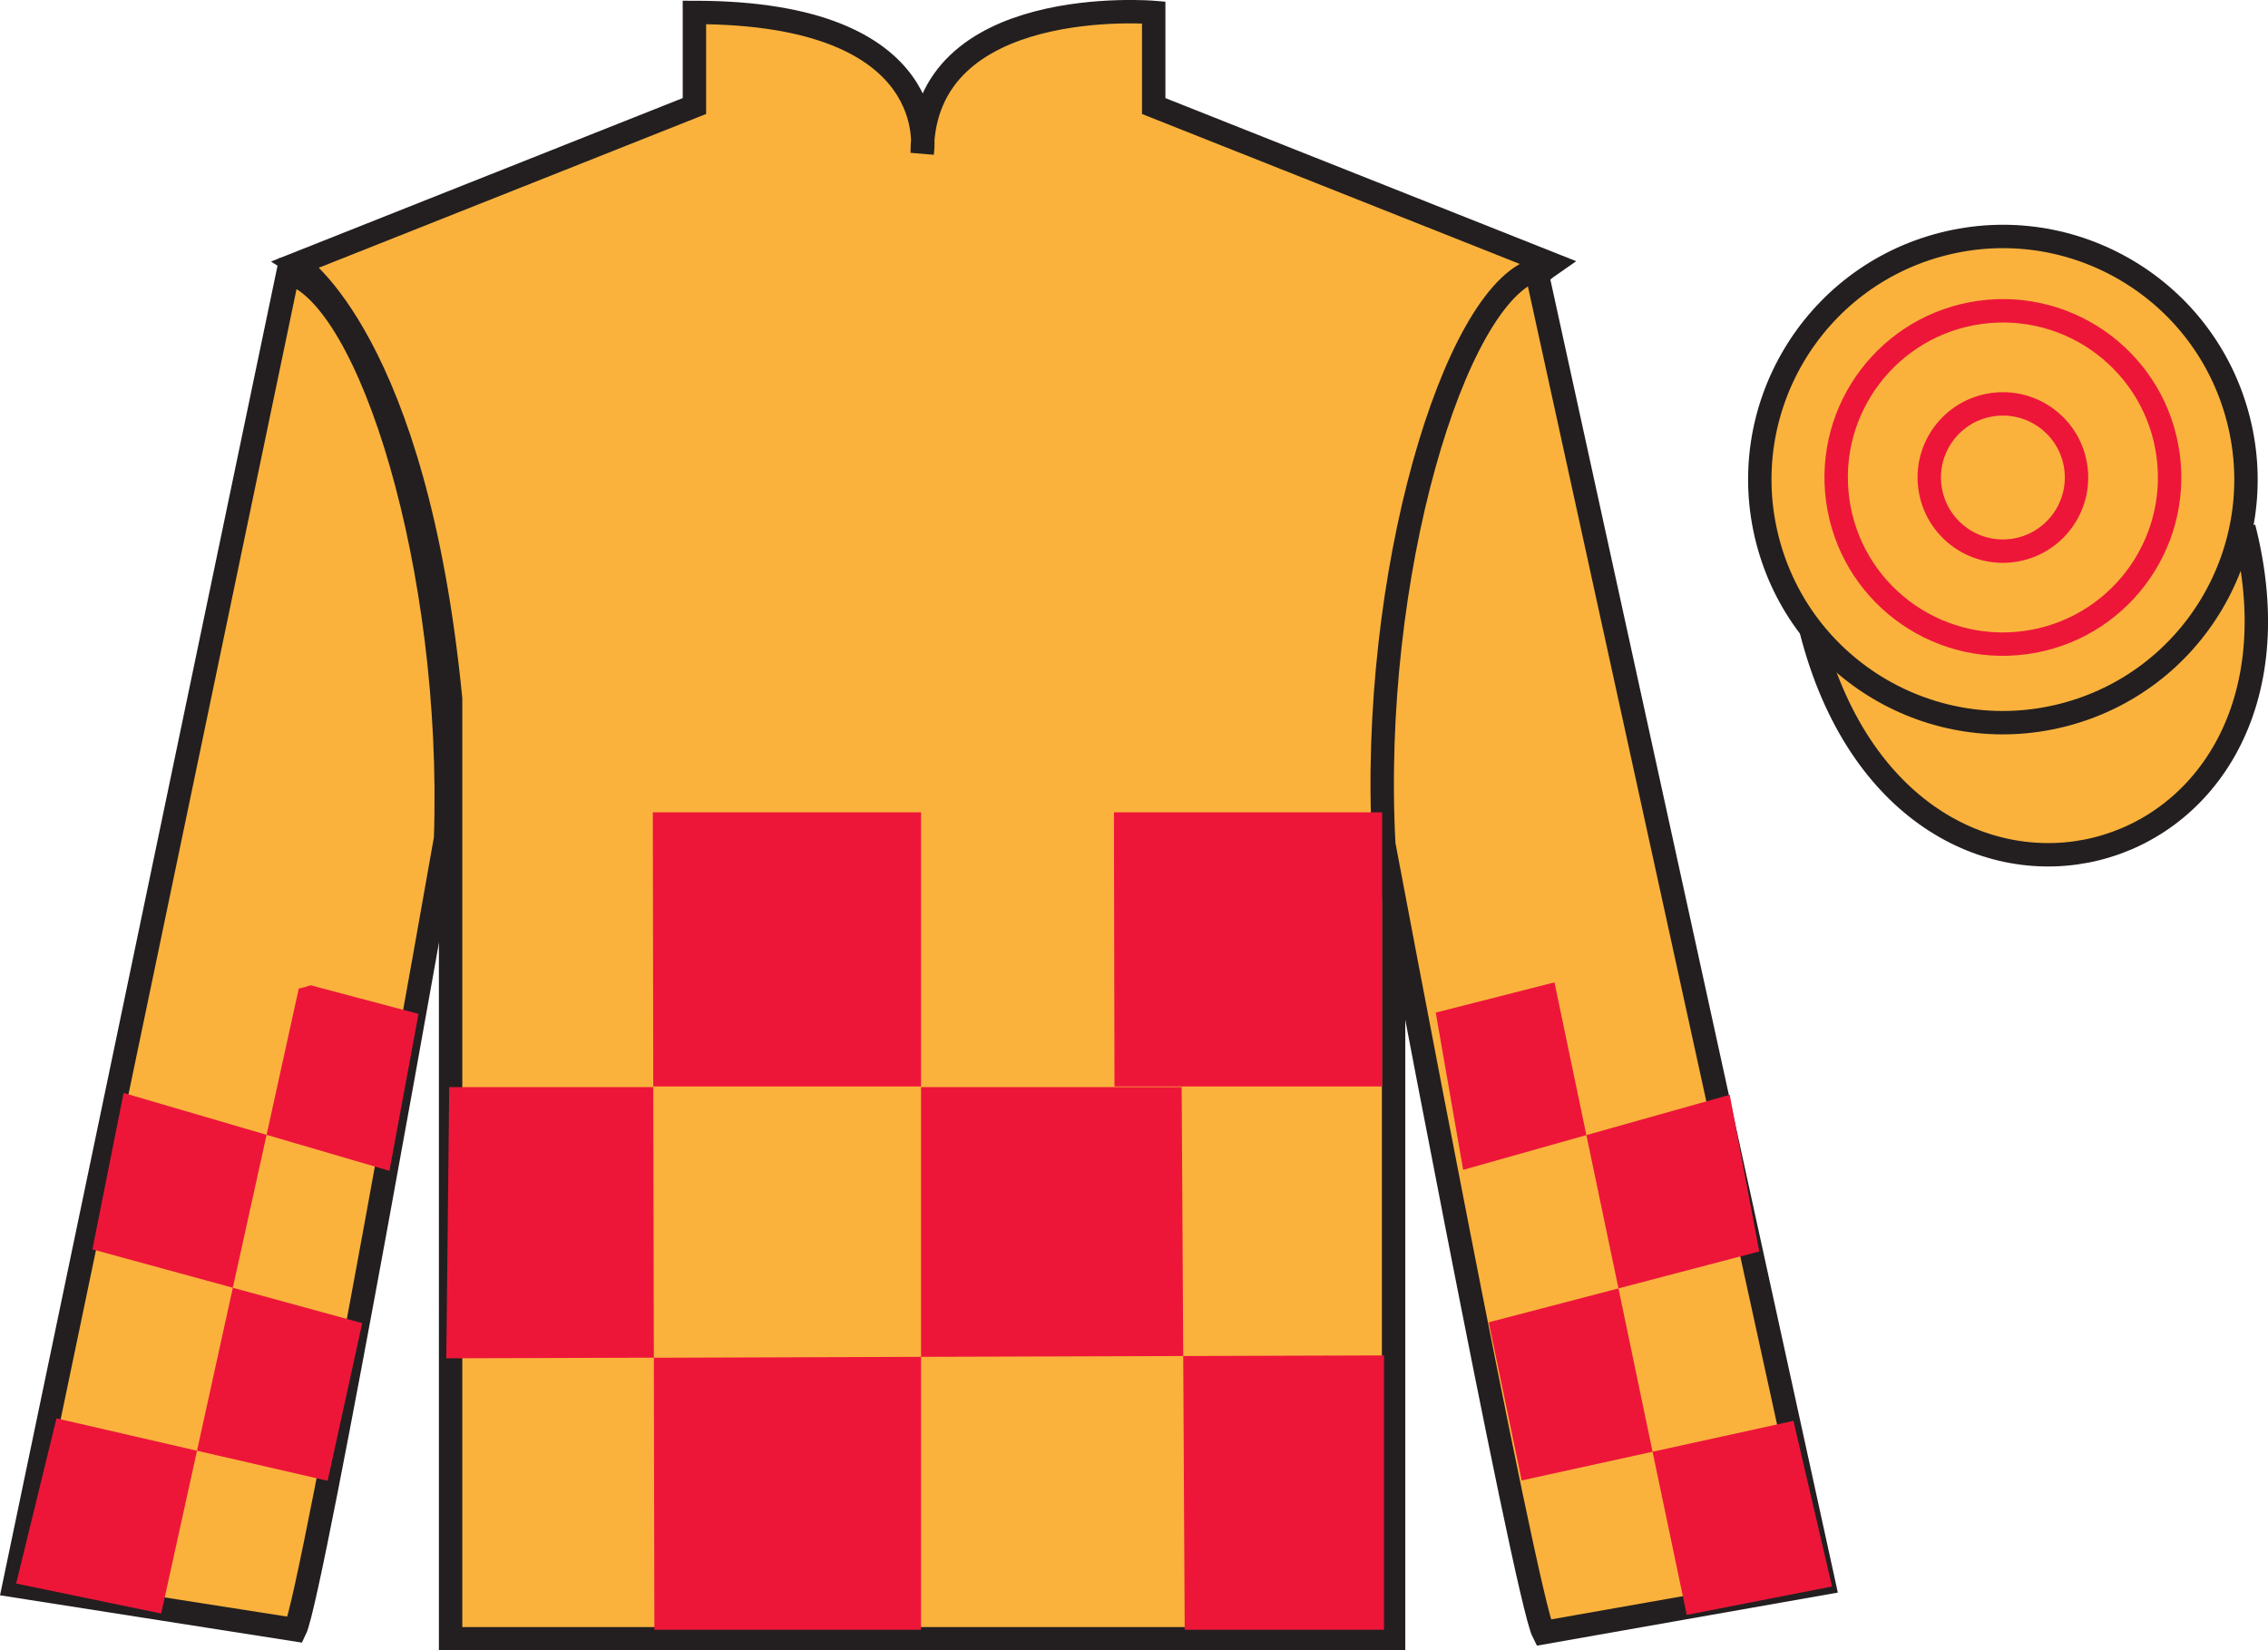 <?xml version="1.0" encoding="UTF-8"?>
<svg xmlns="http://www.w3.org/2000/svg" xmlns:xlink="http://www.w3.org/1999/xlink" width="96.91pt" height="70.53pt" viewBox="0 0 96.91 70.53" version="1.1">
<g id="surface0">
<path style=" stroke:none;fill-rule:nonzero;fill:rgb(97.855%,69.792%,23.972%);fill-opacity:1;" d="M 12.672 11.281 C 12.672 11.281 17.754 14.531 19.254 29.863 C 19.254 29.863 19.254 44.863 19.254 70.031 L 59.547 70.031 L 59.547 29.695 C 59.547 29.695 61.34 14.695 66.297 11.281 L 49.297 4.531 L 49.297 0.531 C 49.297 0.531 39.406 -0.305 39.406 6.531 C 39.406 6.531 40.422 0.531 29.672 0.531 L 29.672 4.531 L 12.672 11.281 "/>
<path style="fill:none;stroke-width:10;stroke-linecap:butt;stroke-linejoin:miter;stroke:rgb(13.73%,12.16%,12.549%);stroke-opacity:1;stroke-miterlimit:4;" d="M 126.719 592.487 C 126.719 592.487 177.539 559.987 192.539 406.667 C 192.539 406.667 192.539 256.667 192.539 4.987 L 595.469 4.987 L 595.469 408.347 C 595.469 408.347 613.398 558.347 662.969 592.487 L 492.969 659.987 L 492.969 699.987 C 492.969 699.987 394.062 708.347 394.062 639.987 C 394.062 639.987 404.219 699.987 296.719 699.987 L 296.719 659.987 L 126.719 592.487 Z M 126.719 592.487 " transform="matrix(0.1,0,0,-0.1,0,70.53)"/>
<path style=" stroke:none;fill-rule:nonzero;fill:rgb(92.863%,8.783%,22.277%);fill-opacity:1;" d="M 19.195 46.457 L 19.07 58.047 L 27.938 58.02 L 27.914 46.457 L 19.195 46.457 "/>
<path style=" stroke:none;fill-rule:nonzero;fill:rgb(92.863%,8.783%,22.277%);fill-opacity:1;" d="M 27.961 69.645 L 39.355 69.645 L 39.355 57.984 L 27.938 58.023 L 27.961 69.645 "/>
<path style=" stroke:none;fill-rule:nonzero;fill:rgb(92.863%,8.783%,22.277%);fill-opacity:1;" d="M 59.137 69.645 L 59.137 57.922 L 50.559 57.949 L 50.621 69.645 L 59.137 69.645 "/>
<path style=" stroke:none;fill-rule:nonzero;fill:rgb(92.863%,8.783%,22.277%);fill-opacity:1;" d="M 39.355 57.984 L 50.559 57.949 L 50.492 46.457 L 39.355 46.457 L 39.355 57.984 "/>
<path style=" stroke:none;fill-rule:nonzero;fill:rgb(92.863%,8.783%,22.277%);fill-opacity:1;" d="M 39.355 34.715 L 27.895 34.715 L 27.914 46.43 L 39.355 46.43 L 39.355 34.715 "/>
<path style=" stroke:none;fill-rule:nonzero;fill:rgb(97.855%,69.792%,23.972%);fill-opacity:1;" d="M 12.613 69.645 C 13.352 68.137 19.039 35.832 19.039 35.832 C 19.43 24.328 15.816 12.613 12.309 11.645 L 0.598 67.762 L 12.613 69.645 "/>
<path style="fill:none;stroke-width:10;stroke-linecap:butt;stroke-linejoin:miter;stroke:rgb(13.73%,12.16%,12.549%);stroke-opacity:1;stroke-miterlimit:4;" d="M 126.133 8.855 C 133.516 23.933 190.391 346.98 190.391 346.98 C 194.297 462.019 158.164 579.167 123.086 588.855 L 5.977 27.683 L 126.133 8.855 Z M 126.133 8.855 " transform="matrix(0.1,0,0,-0.1,0,70.53)"/>
<path style=" stroke:none;fill-rule:nonzero;fill:rgb(97.855%,69.792%,23.972%);fill-opacity:1;" d="M 77.93 67.656 L 65.641 11.52 C 62.152 12.555 58.516 24.59 59.129 36.082 C 59.129 36.082 65.184 68.277 65.949 69.77 L 77.93 67.656 "/>
<path style="fill:none;stroke-width:10;stroke-linecap:butt;stroke-linejoin:miter;stroke:rgb(13.73%,12.16%,12.549%);stroke-opacity:1;stroke-miterlimit:4;" d="M 779.297 28.738 L 656.406 590.105 C 621.523 579.753 585.156 459.402 591.289 344.48 C 591.289 344.48 651.836 22.527 659.492 7.605 L 779.297 28.738 Z M 779.297 28.738 " transform="matrix(0.1,0,0,-0.1,0,70.53)"/>
<path style="fill-rule:nonzero;fill:rgb(97.855%,69.792%,23.972%);fill-opacity:1;stroke-width:10;stroke-linecap:butt;stroke-linejoin:miter;stroke:rgb(13.73%,12.16%,12.549%);stroke-opacity:1;stroke-miterlimit:4;" d="M 773.906 435.925 C 813.594 280.261 997.539 327.878 958.789 479.87 " transform="matrix(0.1,0,0,-0.1,0,70.53)"/>
<path style=" stroke:none;fill-rule:nonzero;fill:rgb(92.863%,8.783%,22.277%);fill-opacity:1;" d="M 59.059 34.715 L 47.598 34.715 L 47.621 46.43 L 59.059 46.43 L 59.059 34.715 "/>
<path style=" stroke:none;fill-rule:nonzero;fill:rgb(92.863%,8.783%,22.277%);fill-opacity:1;" d="M 14 63.281 L 15.477 56.543 L 9.949 55.031 L 8.418 61.996 L 14 63.281 "/>
<path style=" stroke:none;fill-rule:nonzero;fill:rgb(92.863%,8.783%,22.277%);fill-opacity:1;" d="M 0.691 67.672 L 6.887 68.953 L 8.418 61.996 L 2.414 60.613 L 0.691 67.672 "/>
<path style=" stroke:none;fill-rule:nonzero;fill:rgb(92.863%,8.783%,22.277%);fill-opacity:1;" d="M 12.766 42.246 L 11.391 48.496 L 16.641 50.035 L 17.883 43.328 L 13.273 42.105 C 13.113 42.16 12.941 42.207 12.766 42.246 "/>
<path style=" stroke:none;fill-rule:nonzero;fill:rgb(92.863%,8.783%,22.277%);fill-opacity:1;" d="M 3.949 53.391 L 9.949 55.031 L 11.391 48.496 L 5.281 46.707 L 3.949 53.391 "/>
<path style=" stroke:none;fill-rule:nonzero;fill:rgb(92.863%,8.783%,22.277%);fill-opacity:1;" d="M 61.348 43.273 L 62.52 49.992 L 67.785 48.508 L 66.422 41.98 L 61.348 43.273 "/>
<path style=" stroke:none;fill-rule:nonzero;fill:rgb(92.863%,8.783%,22.277%);fill-opacity:1;" d="M 63.613 56.508 L 65.02 63.266 L 70.613 62.039 L 69.156 55.059 L 63.613 56.508 "/>
<path style=" stroke:none;fill-rule:nonzero;fill:rgb(92.863%,8.783%,22.277%);fill-opacity:1;" d="M 73.91 46.785 L 67.785 48.508 L 69.156 55.059 L 75.172 53.48 L 73.91 46.785 "/>
<path style=" stroke:none;fill-rule:nonzero;fill:rgb(92.863%,8.783%,22.277%);fill-opacity:1;" d="M 78.281 67.797 L 76.633 60.719 L 70.613 62.039 L 72.074 69.012 L 78.281 67.797 "/>
<path style=" stroke:none;fill-rule:nonzero;fill:rgb(97.855%,69.792%,23.972%);fill-opacity:1;" d="M 86.543 27.551 C 90.441 27.02 93.168 23.43 92.641 19.531 C 92.105 15.633 88.516 12.906 84.617 13.438 C 80.719 13.969 77.992 17.559 78.523 21.457 C 79.055 25.355 82.645 28.082 86.543 27.551 "/>
<path style="fill:none;stroke-width:10;stroke-linecap:butt;stroke-linejoin:miter;stroke:rgb(22.358%,20.945%,21.295%);stroke-opacity:1;stroke-miterlimit:4;" d="M 865.43 429.792 C 904.414 435.105 931.68 471.003 926.406 509.988 C 921.055 548.972 885.156 576.237 846.172 570.925 C 807.188 565.612 779.922 529.714 785.234 490.73 C 790.547 451.745 826.445 424.48 865.43 429.792 Z M 865.43 429.792 " transform="matrix(0.1,0,0,-0.1,0,70.53)"/>
<path style=" stroke:none;fill-rule:nonzero;fill:rgb(97.855%,69.792%,23.972%);fill-opacity:1;" d="M 86.008 23.613 C 87.727 23.379 88.93 21.793 88.695 20.07 C 88.461 18.348 86.879 17.145 85.156 17.379 C 83.434 17.613 82.23 19.199 82.465 20.918 C 82.699 22.641 84.285 23.848 86.008 23.613 "/>
<path style="fill:none;stroke-width:10;stroke-linecap:butt;stroke-linejoin:miter;stroke:rgb(12.86%,11.214%,11.196%);stroke-opacity:1;stroke-miterlimit:4;" d="M 860.078 469.167 C 877.266 471.511 889.297 487.37 886.953 504.597 C 884.609 521.823 868.789 533.855 851.562 531.511 C 834.336 529.167 822.305 513.308 824.648 496.12 C 826.992 478.894 842.852 466.823 860.078 469.167 Z M 860.078 469.167 " transform="matrix(0.1,0,0,-0.1,0,70.53)"/>
<path style=" stroke:none;fill-rule:nonzero;fill:rgb(97.855%,69.792%,23.972%);fill-opacity:1;" d="M 88.148 30.559 C 93.707 29.141 97.062 23.484 95.645 17.926 C 94.227 12.367 88.57 9.012 83.016 10.43 C 77.457 11.848 74.102 17.504 75.52 23.062 C 76.938 28.621 82.594 31.977 88.148 30.559 "/>
<path style="fill:none;stroke-width:10;stroke-linecap:butt;stroke-linejoin:miter;stroke:rgb(13.73%,12.16%,12.549%);stroke-opacity:1;stroke-miterlimit:4;" d="M 881.484 399.714 C 937.07 413.894 970.625 470.456 956.445 526.042 C 942.266 581.628 885.703 615.183 830.156 601.003 C 774.57 586.823 741.016 530.261 755.195 474.675 C 769.375 419.089 825.938 385.534 881.484 399.714 Z M 881.484 399.714 " transform="matrix(0.1,0,0,-0.1,0,70.53)"/>
<path style=" stroke:none;fill-rule:nonzero;fill:rgb(97.855%,69.792%,23.972%);fill-opacity:1;" d="M 86.543 27.461 C 90.441 26.93 93.172 23.34 92.641 19.441 C 92.109 15.543 88.52 12.816 84.617 13.348 C 80.723 13.879 77.992 17.469 78.523 21.367 C 79.055 25.266 82.648 27.992 86.543 27.461 "/>
<path style="fill:none;stroke-width:10;stroke-linecap:butt;stroke-linejoin:miter;stroke:rgb(92.863%,8.783%,22.277%);stroke-opacity:1;stroke-miterlimit:4;" d="M 865.43 430.691 C 904.414 436.003 931.719 471.902 926.406 510.886 C 921.094 549.87 885.195 577.136 846.172 571.823 C 807.227 566.511 779.922 530.612 785.234 491.628 C 790.547 452.644 826.484 425.378 865.43 430.691 Z M 865.43 430.691 " transform="matrix(0.1,0,0,-0.1,0,70.53)"/>
<path style=" stroke:none;fill-rule:nonzero;fill:rgb(97.855%,69.792%,23.972%);fill-opacity:1;" d="M 86.008 23.523 C 87.727 23.289 88.934 21.703 88.699 19.98 C 88.465 18.258 86.879 17.055 85.156 17.289 C 83.434 17.523 82.23 19.109 82.465 20.828 C 82.699 22.551 84.285 23.758 86.008 23.523 "/>
<path style="fill:none;stroke-width:10;stroke-linecap:butt;stroke-linejoin:miter;stroke:rgb(92.863%,8.783%,22.277%);stroke-opacity:1;stroke-miterlimit:4;" d="M 860.078 470.066 C 877.266 472.409 889.336 488.269 886.992 505.495 C 884.648 522.722 868.789 534.753 851.562 532.409 C 834.336 530.066 822.305 514.206 824.648 497.019 C 826.992 479.792 842.852 467.722 860.078 470.066 Z M 860.078 470.066 " transform="matrix(0.1,0,0,-0.1,0,70.53)"/>
</g>
</svg>
